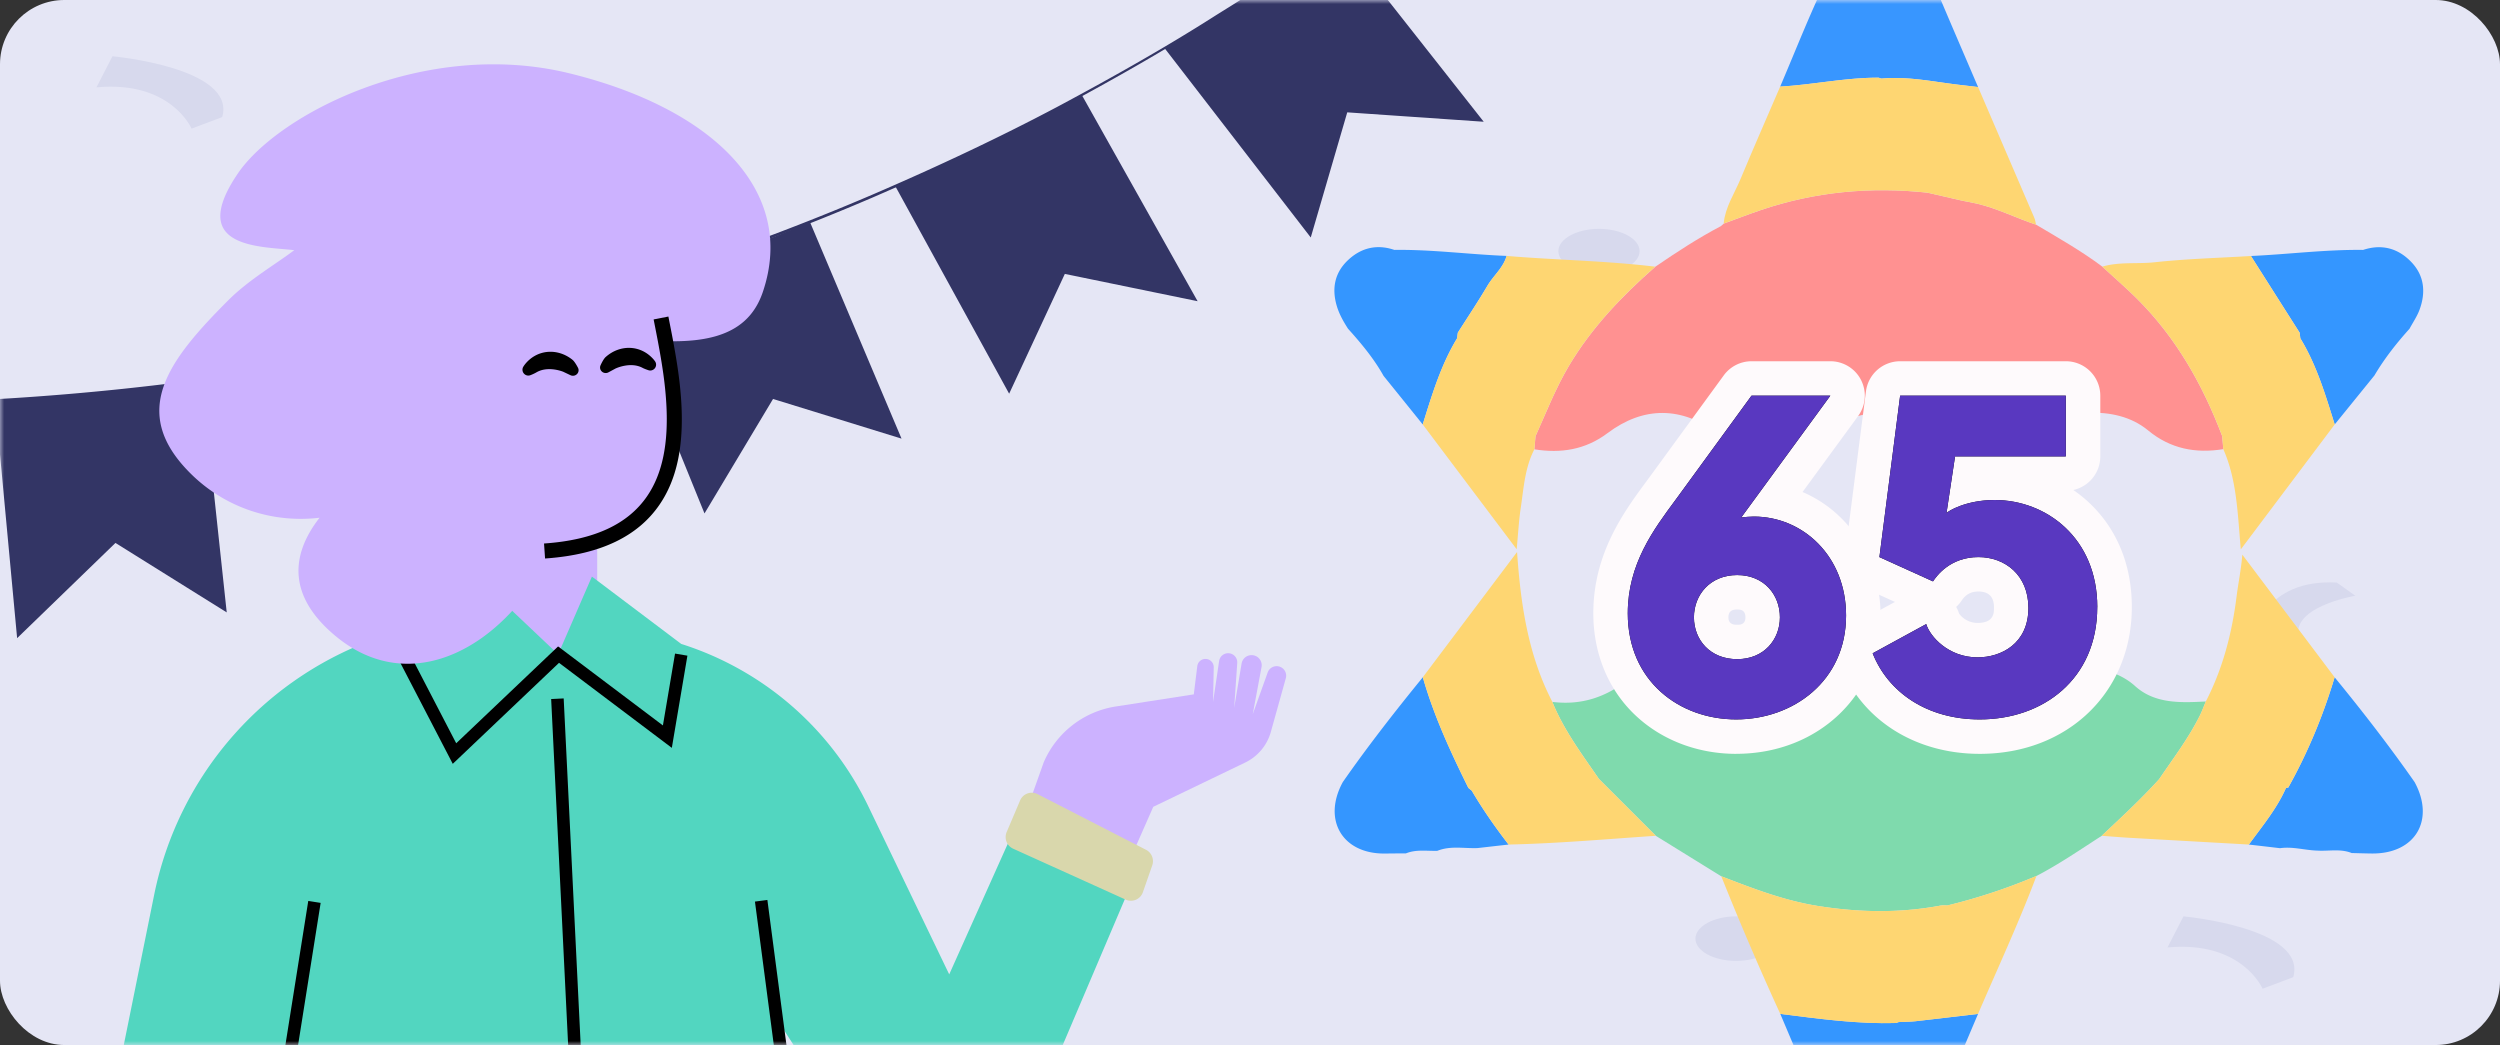 <svg xmlns="http://www.w3.org/2000/svg" fill="none" viewBox="0 0 311 130"><rect x="0" y="0" width="311" height="130" fill="#333333" stroke="none"/><rect width="311" height="130" fill="#E5E6F5" rx="8"/><mask id="a" width="311" height="130" x="0" y="0" maskUnits="userSpaceOnUse" style="mask-type:alpha"><rect width="311" height="130" fill="#E5E6F5" rx="8"/></mask><g mask="url(#a)"><path fill="#D7D9ED" d="M23.83 16.003s-2.543-6-11.83-5.137L13.988 7s15.442 1.403 13.655 7.565l-3.814 1.438Zm257.635 106.996s-2.542-6-11.829-5.136l1.988-3.867s15.442 1.404 13.655 7.565l-3.814 1.438ZM293 74.113s-8.617 1.458-6.885 5.604l-5.744-.691s1.246-7.045 10.334-6.556L293 74.113ZM45.467 40.178s-8.617 1.458-6.884 5.604l-5.745-.69s1.246-7.046 10.335-6.557l2.294 1.643Zm158.497-8.933c0 1.531-2.274 2.764-5.052 2.764-2.777 0-5.051-1.244-5.051-2.764 0-1.52 2.274-2.776 5.051-2.776 2.778 0 5.052 1.244 5.052 2.776Zm17.05 85.527c0 1.532-2.275 2.764-5.052 2.764-2.777 0-5.052-1.244-5.052-2.764 0-1.519 2.275-2.776 5.052-2.776 2.777 0 5.052 1.245 5.052 2.776Z"/><path fill="#333565" d="M76.458 36.33 87.64 63.871l8.527-14.241 15.984 4.935-11.395-26.955c-7.58 3.31-15.794 5.967-24.292 8.712l-.006.008ZM-.624 49.839 2.13 79.387l12.233-11.846 13.841 8.642-3.087-28.798c-9.263 1.214-16.843 1.808-25.74 2.46v-.006Zm112.011-26.658 14.151 25.795 6.927-14.902 16.519 3.398-14.401-25.644a260.878 260.878 0 0 1-23.198 11.347l.002.006Zm33.509-17.159 18.162 23.52 4.54-15.566 16.977 1.169L166.192-8.19a253.412 253.412 0 0 1-21.296 14.212Z"/><path fill="#333565" d="M-96.776 39.545s.26.065.753.207c.501.148 1.234.359 2.2.64.966.29 2.156.636 3.565 1.056.704.21 1.461.438 2.277.674.404.118.824.248 1.258.374.433.12.892.2 1.357.305 7.438 1.703 18.306 3.852 31.877 5.426 13.572 1.51 29.854 2.446 47.9 1.684 18.034-.759 37.827-3.066 58.154-7.683 20.333-4.59 39.252-10.862 55.853-17.967 8.291-3.565 16.055-7.23 23.152-10.993 7.08-3.781 13.586-7.484 19.348-11.15 1.438-.912 2.873-1.768 4.221-2.675 1.349-.901 2.667-1.781 3.949-2.633 2.585-1.673 4.903-3.408 7.126-4.963.551-.39 1.094-.777 1.633-1.157.522-.39 1.018-.803 1.512-1.194.986-.79 1.93-1.543 2.839-2.267 1.817-1.448 3.477-2.772 4.968-3.97 2.985-2.373 5.301-4.221 6.877-5.478.783-.62 1.386-1.091 1.796-1.416.404-.316.617-.473.617-.473s-.196.174-.597.504c-.408.331-.995.812-1.775 1.446-1.567 1.27-3.872 3.136-6.838 5.534-1.49 1.197-3.141 2.534-4.948 3.994l-2.83 2.278c-.494.392-.982.81-1.511 1.202l-1.631 1.163c-2.221 1.561-4.544 3.312-7.12 4.99-1.281.858-2.592 1.737-3.94 2.644-1.346.915-2.775 1.77-4.218 2.69-5.758 3.686-12.261 7.402-19.345 11.197-7.094 3.777-14.862 7.457-23.157 11.037-16.61 7.128-35.547 13.412-55.906 18.013-20.347 4.621-40.17 6.921-58.221 7.663-18.066.737-34.366-.222-47.939-1.768-13.578-1.608-24.44-3.792-31.881-5.544-.465-.106-.925-.192-1.358-.312-.429-.134-.848-.257-1.254-.382-.81-.245-1.568-.478-2.272-.689-1.404-.428-2.597-.788-3.558-1.085-.955-.298-1.69-.523-2.186-.678a31.73 31.73 0 0 1-.74-.245l-.007.001Z"/><path fill="#333565" d="m38.693 45.37 6.794 28.856L56.06 61.134l14.988 6.948-7.169-28.565c-7.967 2.331-16.395 4.205-25.186 5.86l-.001-.006Z"/><path fill="#7FDAAD" d="M214.119 109.008c-2.711-1.676-5.422-3.356-8.134-5.031-2.363-2.361-4.726-4.721-7.085-7.082-2.115-3.08-4.369-6.082-5.789-9.58 3.55.442 6.599-.543 9.439-2.77 3.393-2.666 8.172-2.285 12.036.67 3.169 2.418 6.599 2.761 10.235 1.328.867-.342 1.658-.923 2.406-1.494 3.855-2.941 8.634-2.97 12.494-.043 4.174 3.17 8.696 3.38 12.746.095 3.549-2.879 9.806-2.77 13.141.248 2.454 2.222 5.689 2.08 8.801 1.913-.253.595-.472 1.204-.758 1.78-1.401 2.808-3.292 5.297-5.046 7.882-2.254 2.489-4.717 4.764-7.161 7.058-2.669 1.718-5.285 3.522-8.105 4.987a71.83 71.83 0 0 1-11.06 3.67c-.295.005-.595-.033-.881.019-5.103.957-10.187.861-15.305.038-4.179-.671-8.062-2.18-11.964-3.684l-.01-.004Z"/><path fill="#FF9191" d="M276.577 55.875c-3.44.557-6.575-.043-9.334-2.318-2.164-1.784-4.765-2.275-7.495-2.232-2.426.481-4.532 1.557-6.547 3.018-3.564 2.589-8.758 2.35-12.337-.3-4.769-3.532-9.281-3.555-14.046-.081-4.022 2.936-9.111 2.922-13.085-.033-4.541-3.38-9.263-3.422-13.756-.048-2.744 2.066-5.799 2.546-9.101 2.013.048-.542.096-1.08.139-1.623 1.329-2.946 2.496-5.963 4.159-8.762 2.835-4.764 6.609-8.704 10.75-12.331 2.635-1.804 5.308-3.55 8.143-5.04l.376-.319h-.019c1.539-.566 3.069-1.157 4.622-1.685 6.747-2.294 13.671-2.922 20.737-2.165l4.274.985c.033.047.071.095.109.138l-.104-.133c.633.123 1.267.233 1.896.38 2.54.6 4.865 1.795 7.328 2.609 2.797 1.66 5.628 3.264 8.239 5.22 1.429 1.319 2.902 2.59 4.279 3.955 4.898 4.864 8.205 10.723 10.635 17.125.048.542.09 1.085.138 1.627Z"/><path fill="#EA5468" d="M244.166 25.091a2.596 2.596 0 0 1-.109-.133h.004l.105.133Z"/><path fill="#E43950" d="M244.166 25.091a2.596 2.596 0 0 1-.109-.133h.004l.105.133Z"/><path fill="#3896FF" d="m246.072 10.828-2.434-.285c-3.193-.381-6.352-1.071-9.597-.767a2.708 2.708 0 0 1-.329-.11c-4.121-.018-8.162.877-12.26 1.11 2.04-4.77 3.912-9.61 6.228-14.26.281-2.15 1.73-3.53 3.216-4.892 1.878-.923 3.755-.923 5.632 0 1.673 1.323 2.697 3.065 3.507 5.016 1.964 4.75 4.017 9.462 6.037 14.188Z"/><path fill="#FED672" d="M253.286 27.947c-2.463-.814-4.788-2.008-7.328-2.608-.629-.148-1.267-.257-1.901-.381-1.425-.333-2.85-.661-4.274-.99-7.067-.757-13.99-.128-20.737 2.166-1.553.528-3.083 1.118-4.622 1.68.186-2.042 1.339-3.727 2.101-5.555 1.601-3.845 3.283-7.657 4.927-11.484 4.098-.233 8.139-1.128 12.26-1.109.105.043.219.081.329.11 3.245-.305 6.404.385 9.596.766l2.435.286c2.335 5.425 4.675 10.846 7 16.277.114.261.143.561.214.842Z"/><path fill="#3496FF" d="M300.983 38.551c-.305.824-.82 1.566-1.239 2.347-1.63 1.808-3.126 3.712-4.365 5.81l-4.941 6.093c-1.153-3.68-2.244-7.387-4.279-10.718a32.485 32.485 0 0 0-.081-.69l-6.061-9.547c4.655-.21 9.287-.814 13.956-.757 2.321-.766 4.36-.205 5.999 1.513 1.635 1.709 1.811 3.798 1.011 5.95Zm-113.561-6.715c-.415 1.48-1.635 2.441-2.383 3.712-1.172 1.985-2.454 3.903-3.688 5.844l-.086.69c-2.025 3.332-3.125 7.035-4.278 10.718-1.62-2.013-3.245-4.026-4.87-6.039-1.206-2.16-2.783-4.046-4.431-5.878-.572-.9-1.092-1.804-1.397-2.846-.643-2.199-.233-4.145 1.42-5.692 1.62-1.518 3.574-1.999 5.747-1.256 4.669-.067 9.306.566 13.966.747Z"/><path fill="#FED672" d="M205.923 33.178c-4.14 3.627-7.914 7.567-10.749 12.332-1.663 2.798-2.83 5.815-4.16 8.761-.043.543-.09 1.08-.138 1.623-1.196 2.309-1.329 4.874-1.706 7.368-.224 1.508-.305 3.036-.495 5.069-4.05-5.383-7.872-10.457-11.688-15.53 1.153-3.684 2.253-7.387 4.278-10.718l.086-.69c1.234-1.942 2.516-3.86 3.688-5.845.748-1.27 1.968-2.232 2.383-3.712 6.161.519 12.355.595 18.501 1.342Zm84.515 19.623a46339.91 46339.91 0 0 1-11.684 15.544c-.4-4.545-.491-8.657-2.177-12.47-.048-.542-.091-1.085-.139-1.627-2.43-6.401-5.736-12.26-10.635-17.124-1.377-1.366-2.849-2.637-4.279-3.955 2.126-.628 4.336-.31 6.505-.543 3.978-.433 7.99-.538 11.988-.78 2.02 3.184 4.04 6.368 6.061 9.547.028.228.057.462.081.69 2.034 3.331 3.126 7.04 4.279 10.718Z"/><path fill="#3496FF" d="M295.045 106.176c-.829-.009-1.658-.038-2.492-.057-1.396-.566-2.854-.214-4.288-.304-1.544-.043-3.064-.529-4.632-.3a850.425 850.425 0 0 0-3.873-.452c1.653-2.275 3.468-4.441 4.617-7.044.095-.02.185-.034.281-.043 2.435-4.36 4.336-8.943 5.77-13.721 3.464 4.23 6.814 8.552 9.949 13.036 2.578 4.749.062 8.947-5.332 8.885Zm-107.376-1.113c-1.286.142-2.573.29-3.859.437-1.673.067-3.374-.318-5.003.343-1.311.038-2.64-.2-3.912.319-.877 0-1.758.009-2.64.019-5.279.043-7.767-4.207-5.208-8.895 3.131-4.488 6.495-8.795 9.954-13.036 1.367 4.802 3.459 9.31 5.665 13.769l.42.338c1.372 2.341 2.925 4.554 4.583 6.706Z"/><path fill="#FED672" d="M214.443 27.82c-.124.109-.252.213-.376.323.124-.11.252-.214.376-.324Z"/><path fill="#3496FF" d="M246.067 126.132c-2.234 5.254-4.445 10.518-6.718 15.758-1.006 2.318-2.735 3.941-5.332 4.098-2.101.123-3.902-.733-4.975-2.713-.538-.419-.752-1.047-1.005-1.637-2.197-5.169-4.384-10.342-6.571-15.511 4.784.604 9.563 1.271 14.404 1.133.11-.034.22-.072.329-.115.71-.033 1.42-.033 2.125-.109 2.583-.29 5.165-.604 7.743-.904Z"/><path fill="#FED672" d="M253.339 108.961c-2.197 5.821-4.817 11.46-7.271 17.172-2.578.299-5.161.614-7.743.904-.705.076-1.415.076-2.125.109-.11.043-.219.081-.329.115-4.841.138-9.62-.529-14.404-1.133a381.728 381.728 0 0 1-7.343-17.124c3.903 1.504 7.786 3.012 11.96 3.683 5.122.824 10.206.924 15.309-.033.286-.057.586-.019.882-.024a71.73 71.73 0 0 0 11.064-3.669Zm-47.353-4.988c-6.099.409-12.198.956-18.316 1.09-1.659-2.152-3.212-4.365-4.584-6.706-.143-.115-.281-.229-.42-.338-2.206-4.46-4.297-8.967-5.67-13.769l11.727-15.582c.462 6.768 1.434 12.95 4.388 18.642 1.42 3.498 3.669 6.501 5.789 9.58 2.364 2.361 4.722 4.722 7.086 7.083Zm84.442-19.718c-1.434 4.778-3.335 9.361-5.77 13.72a2.84 2.84 0 0 0-.281.044c-1.148 2.603-2.964 4.768-4.617 7.043-4.989-.285-9.983-.561-14.971-.847-1.115-.066-2.23-.162-3.345-.242 2.444-2.294 4.908-4.57 7.161-7.059 1.749-2.58 3.645-5.073 5.046-7.881.286-.576.505-1.185.758-1.78 2.115-4.093 3.245-8.481 3.817-13.012.209-1.685.567-3.36.719-5.24 3.831 5.083 7.657 10.17 11.483 15.254Z"/><path fill="#FEFAFC" d="M215.992 93.779c-4.66 0-9.02-1.609-12.265-4.536-3.559-3.203-5.518-7.805-5.518-12.95 0-7.477 3.85-12.688 6.666-16.491l.11-.148 9.449-12.955a4.28 4.28 0 0 1 3.464-1.76h9.801a4.281 4.281 0 0 1 3.459 6.805l-6.923 9.462c5.751 2.45 9.706 8.329 9.706 15.363 0 9.809-7.719 17.205-17.954 17.205l.005.005Zm.109-17.953c-.324 0-1.086 0-1.086.976 0 .919.791.919 1.086.919.334 0 1.03 0 1.03-.919 0-.976-.672-.976-1.03-.976Zm-3.773-11.693-.558.761c-1.782 2.409-3.602 4.874-4.469 7.83 1.181-2.604 3.497-4.512 6.404-5.193a4.357 4.357 0 0 1-.806-1 4.296 4.296 0 0 1-.571-2.398Z"/><path fill="#FEFAFC" d="M246.287 93.779c-8.015 0-14.647-4.188-17.316-10.932a4.284 4.284 0 0 1 1.935-5.336l4.827-2.632-3.703-1.675a4.282 4.282 0 0 1-2.482-4.445l2.578-20.08a4.29 4.29 0 0 1 4.255-3.74h20.608a4.286 4.286 0 0 1 4.288 4.283v7.553a4.288 4.288 0 0 1-3.354 4.183c4.212 2.894 7.276 7.806 7.276 14.554 0 10.585-7.953 18.267-18.903 18.267h-.009ZM243.7 76.302c.166.286.957 1.19 2.311 1.19 2.039 0 2.039-1.261 2.039-1.87 0-.505 0-2.037-1.925-2.037-.577 0-1.42.114-2.087 1.114-.2.3-.434.57-.691.804.143.252.267.519.357.8h-.004Zm11.969-5.254a10.93 10.93 0 0 1 .924 3.717c-.085-1.432-.414-2.67-.924-3.717Zm-17.211-4.34 1.01.457a4.403 4.403 0 0 1-.934-1.038l-.076.58Zm1.692-13.203-.038.305c.1-.105.209-.21.324-.305h-.286Z"/><path fill="#000" d="M229.653 76.573c0 8.167-6.609 12.922-13.666 12.922s-13.494-4.755-13.494-13.202c0-6.154 3.25-10.461 5.937-14.098l9.463-12.978h9.801l-11.087 15.158c.505-.057 1.01-.114 1.567-.114 6.104 0 11.479 4.921 11.479 12.308v.004Zm-8.234.224c0-2.798-1.958-5.259-5.317-5.259-3.36 0-5.375 2.46-5.375 5.26 0 2.798 2.015 5.201 5.375 5.201 3.359 0 5.317-2.46 5.317-5.202Zm39.482-1.285c0 9.005-6.776 13.983-14.614 13.983-6.609 0-11.422-3.412-13.328-8.224l6.662-3.636c.448 1.509 2.744 4.14 6.385 4.14 2.911 0 6.327-1.68 6.327-6.153 0-4.084-2.911-6.32-6.213-6.32-3.526 0-5.208 2.35-5.656 3.021l-6.666-3.022 2.578-20.08h20.608v7.554h-13.775l-1.063 7.048c.167-.223 2.406-1.623 5.99-1.623 6.442 0 12.769 4.755 12.769 13.312h-.004Z"/><path fill="#5938C0" d="M229.653 76.573c0 8.167-6.609 12.922-13.666 12.922s-13.494-4.755-13.494-13.202c0-6.154 3.25-10.461 5.937-14.098l9.463-12.978h9.801l-11.087 15.158c.505-.057 1.01-.114 1.567-.114 6.104 0 11.479 4.921 11.479 12.308v.004Zm-8.234.224c0-2.798-1.958-5.259-5.317-5.259-3.36 0-5.375 2.46-5.375 5.26 0 2.798 2.015 5.201 5.375 5.201 3.359 0 5.317-2.46 5.317-5.202Zm39.482-1.285c0 9.005-6.776 13.983-14.614 13.983-6.609 0-11.422-3.412-13.328-8.224l6.662-3.636c.448 1.509 2.744 4.14 6.385 4.14 2.911 0 6.327-1.68 6.327-6.153 0-4.084-2.911-6.32-6.213-6.32-3.526 0-5.208 2.35-5.656 3.021l-6.666-3.022 2.578-20.08h20.608v7.554h-13.775l-1.063 7.048c.167-.223 2.406-1.623 5.99-1.623 6.442 0 12.769 4.755 12.769 13.312h-.004Z"/><path fill="#CCB2FF" fill-rule="evenodd" d="M82.126 40.376c2.015 10.346 5.71 27.636-14.384 29.021C52.618 70.44 49.524 56 48.092 47.891c-2.105-11.922 1.872-19.87 13.1-22.442 15.289-3.501 19.729 8.736 20.934 14.927Z" clip-rule="evenodd"/><path fill="#CCB2FF" fill-rule="evenodd" d="M74.292 75.56V65.04h-17.31l-.468 9.818-14.972 7.632 8.703 7.789c9.618 8.61 24.398 7.803 33.02-1.803l5.374-5.986-14.347-6.93Z" clip-rule="evenodd"/><path fill="#52D6C0" fill-rule="evenodd" d="m73.632 71.727 11.113 8.378a38.825 38.825 0 0 1 23.257 20.168l10.081 20.94 8.383-18.703 14.622 6.624-10.682 25.095c-4.903 11.519-20.709 12.853-27.476 2.319l-6.098-9.49s5.654 30.199 6.044 38.771c.39 8.572-5.654 9.741-5.654 9.741H30.01c-12.32 0-21.551-11.277-19.11-23.344l8.279-40.913a42.872 42.872 0 0 1 28.575-32.2l.534-.177 10.723-7.404 10.422 9.866 4.2-9.67Z" clip-rule="evenodd"/><path fill="#CCB2FF" fill-rule="evenodd" d="M159.957 84.367a1.181 1.181 0 0 0-.815-1.45 1.182 1.182 0 0 0-1.441.737l-1.858 5.188 1.092-5.857a1.257 1.257 0 0 0-.998-1.464 1.258 1.258 0 0 0-1.484 1.027l-.922 5.509.382-5.575a1.135 1.135 0 0 0-2.256-.242l-.752 5.084.083-4.31a1.025 1.025 0 0 0-.995-1.043 1.025 1.025 0 0 0-1.051.898l-.434 3.51-9.698 1.506a11.72 11.72 0 0 0-8.974 6.952l-2.59 7.283 12.702 6.235 3.517-7.988 11.46-5.518a6.027 6.027 0 0 0 3.168-3.799l1.864-6.683Z" clip-rule="evenodd"/><path fill="#000" d="M56.753 92.463 50.15 79.745l-1.385.718 7.559 14.558 13.218-12.566 14.034 10.579 1.938-11.469-1.538-.26-1.51 8.94-13.04-9.83-12.673 12.047Z"/><path fill="#000" d="m74.322 172.474-4.2-85.59-1.558.077 4.2 85.589 1.558-.076Zm-35.974-60.398 1.54.244-6.433 40.525-1.54-.245 6.433-40.524Zm57.114-.122 4.483 34.095-1.546.203-4.484-34.095 1.546-.203Z"/><path fill="#D9D7AC" fill-rule="evenodd" d="m126.033 105.577 14.005 6.338a1.575 1.575 0 0 0 2.137-.923l1.164-3.339a1.592 1.592 0 0 0-.772-1.939l-13.498-6.928a1.574 1.574 0 0 0-2.168.79l-1.671 3.929a1.59 1.59 0 0 0 .803 2.072Z" clip-rule="evenodd"/><path fill="#CCB2FF" fill-rule="evenodd" d="M70.788 9.11c-17.832-4.36-36.16 5.037-41.216 12.495-6.329 9.338 2.825 9.028 7.035 9.517-2.385 1.797-5.67 3.695-8.188 6.212-7.593 7.59-12.35 13.934-4.756 21.525 4.394 4.392 10.367 6.237 16.092 5.546-3.915 5.029-3.607 10.074 1.997 14.726 7.589 6.3 16.595 3.386 22.897-4.2 5.039-6.065 6.819-13.277 3.456-19.146a670.132 670.132 0 0 0 9.373-13.8c9.473 1.234 15.412.267 17.42-5.667 4.268-12.603-6.278-22.85-24.11-27.209Z" clip-rule="evenodd"/><path fill="#000" d="m81.311 39.738 1.836-.36.396 2.022.11.575c.606 3.208.955 5.634 1.1 8.06l.01.174c.285 5.166-.504 9.358-2.745 12.61-2.663 3.866-7.25 6.143-14.007 6.644l-.205.015-.128-1.866c6.335-.433 10.46-2.457 12.8-5.853 1.965-2.854 2.681-6.657 2.416-11.447l-.02-.333c-.144-2.279-.482-4.598-1.061-7.662l-.197-1.023-.305-1.556Zm-16.048 5.639c1.487-1.922 4.068-2.128 5.946-.624.244.196.516.66.695 1.002a.666.666 0 0 1-.093.742.708.708 0 0 1-.841.18l-.915-.434s-1.91-.793-3.376.109a5.69 5.69 0 0 1-.693.32.716.716 0 0 1-.721-.115.723.723 0 0 1-.159-.948c.065-.101.123-.188.157-.232Z"/><path fill="#000" d="M81.317 44.725c-1.586-1.841-4.174-1.912-5.97-.312-.234.208-.481.686-.642 1.037a.666.666 0 0 0 .132.736c.22.232.568.287.85.135l.89-.48s1.866-.893 3.377-.069c.156.086.459.197.709.283.247.085.52.024.714-.152a.723.723 0 0 0 .109-.955 3.813 3.813 0 0 0-.169-.223Z"/></g></svg>